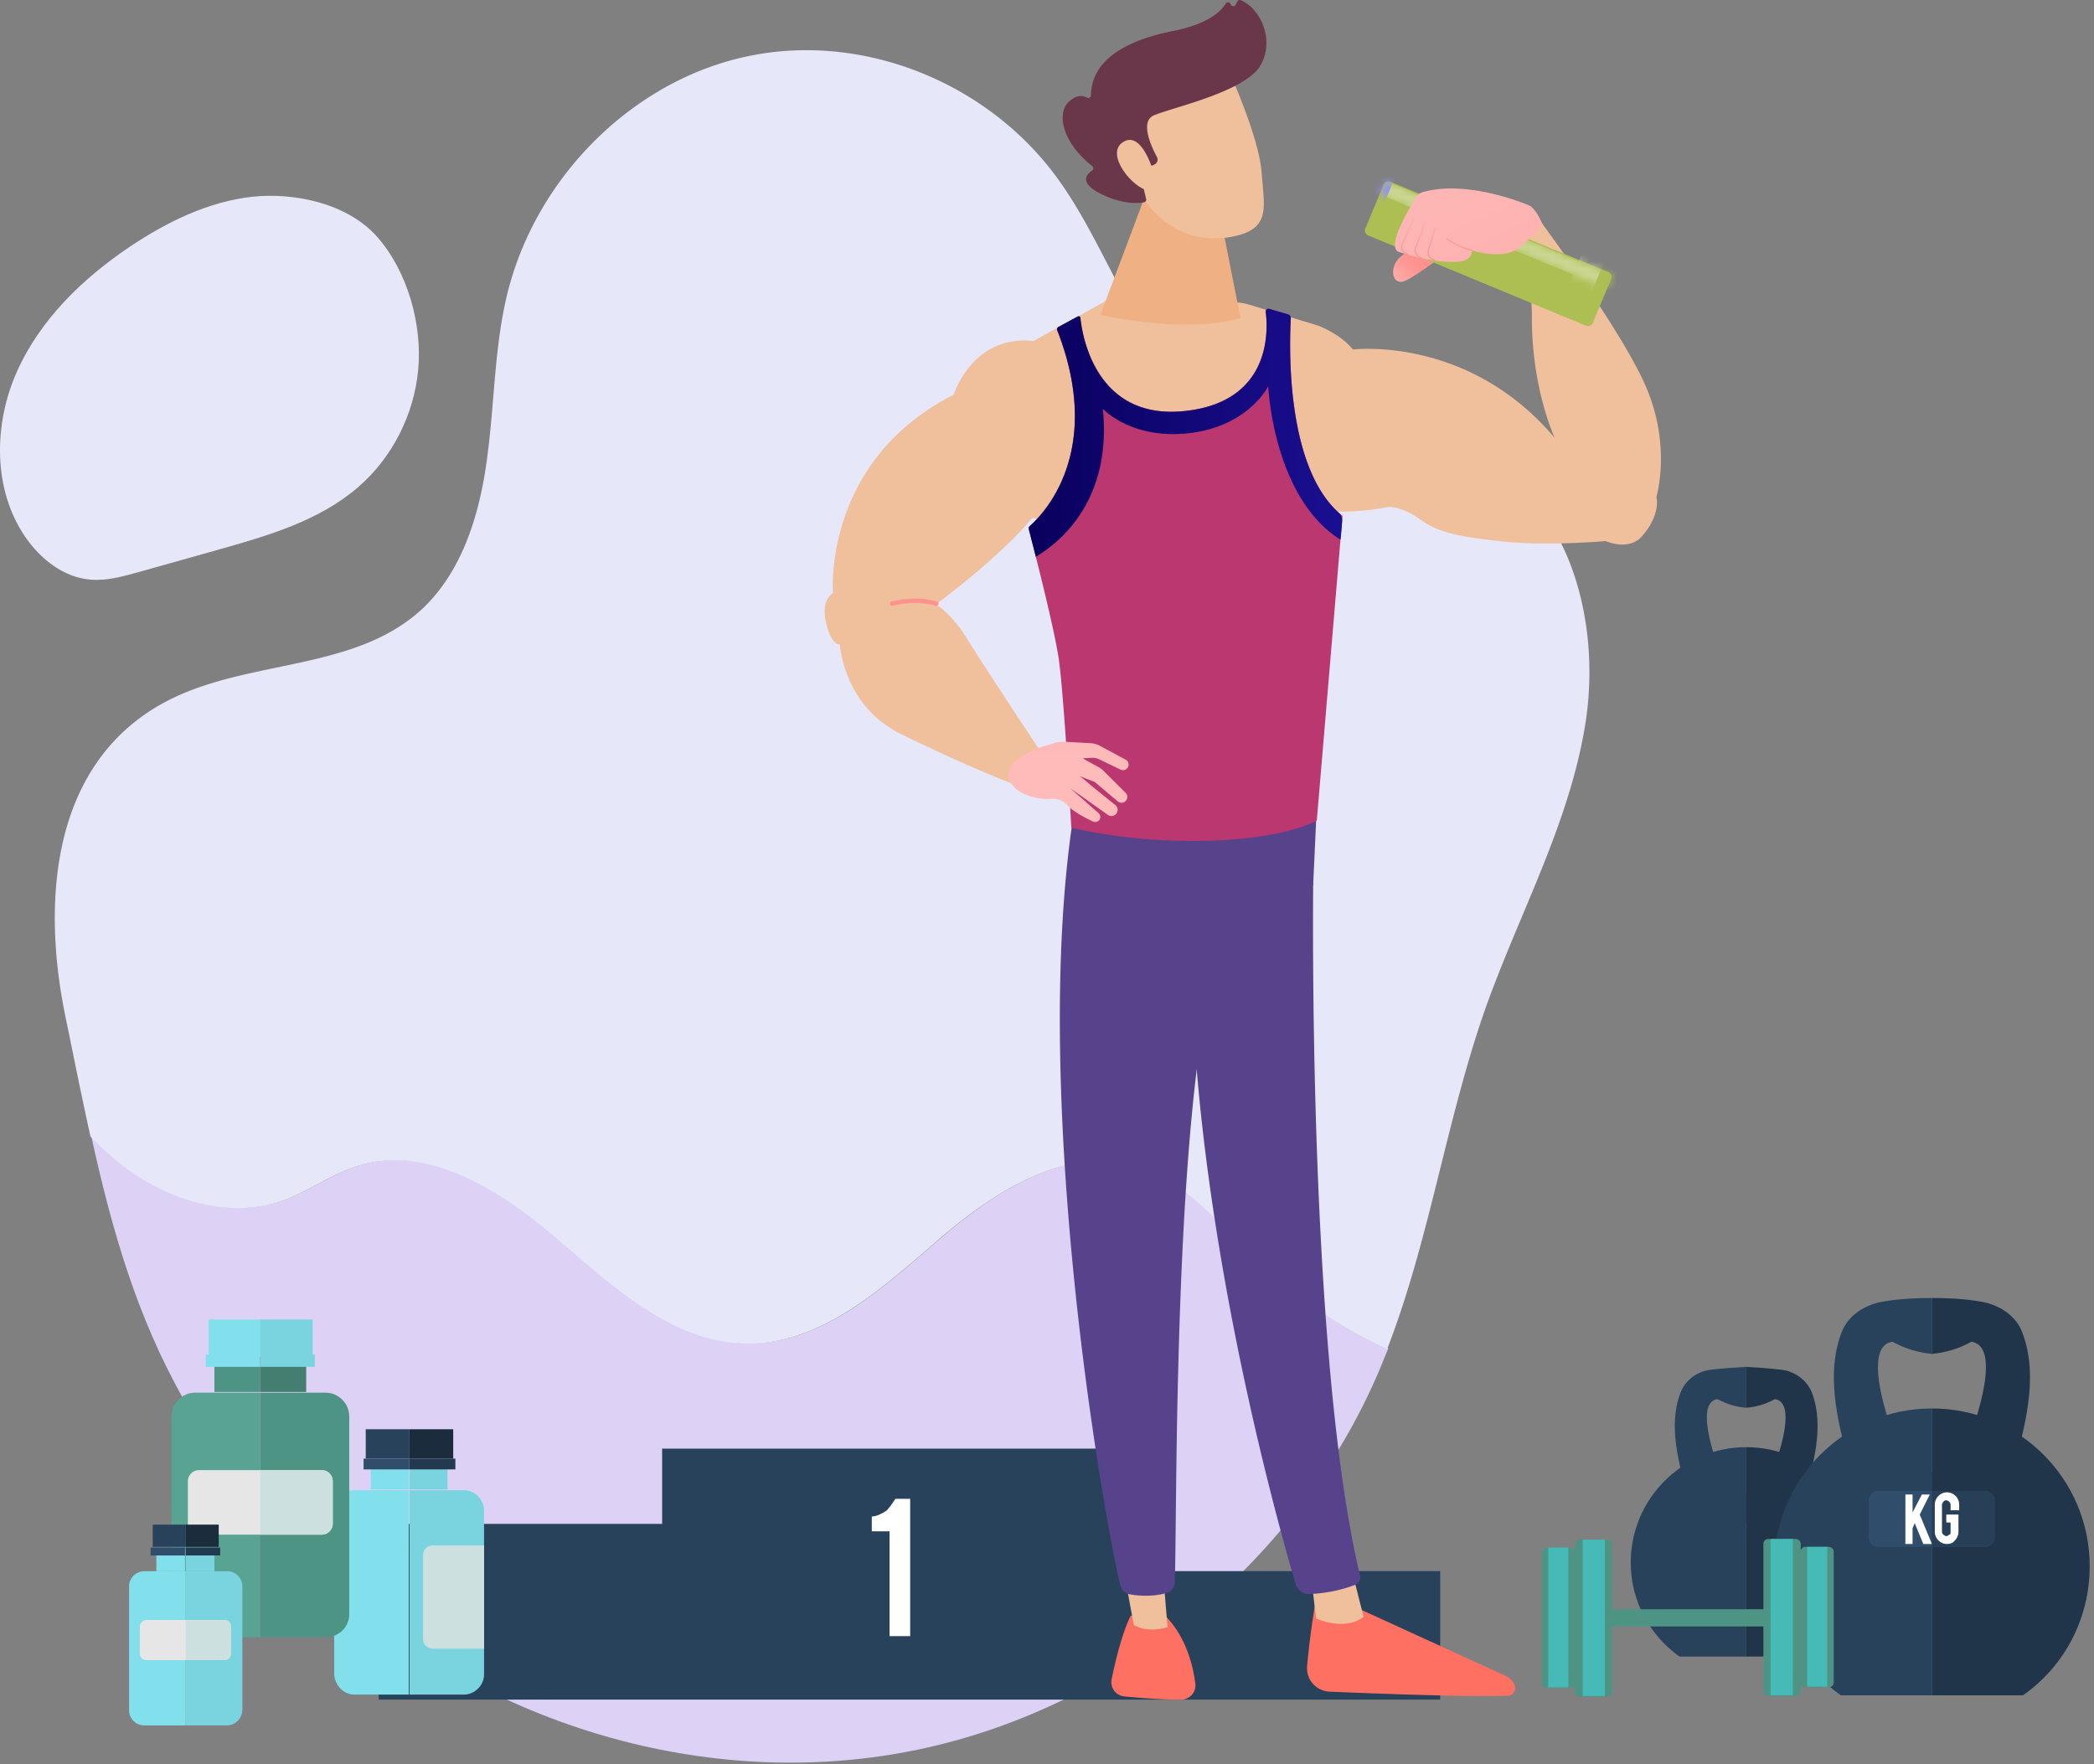 <svg width="292" height="246" fill="none" xmlns="http://www.w3.org/2000/svg"><rect width="100%" height="100%" fill="#808080" stroke="none"/><path d="M158.545 162.543c-9.813-2.905-19.835 3.591-27.601 10.299-7.766 6.708-16.162 14.472-26.395 14.472-10.39.053-18.838-7.817-26.709-14.577-7.871-6.761-18.051-13.31-27.916-10.194-3.673 1.162-6.874 3.591-10.495 4.859-7.504 2.588-16.057-.106-22.354-5.018-1.574-1.214-2.99-2.535-4.355-3.961 2.833 12.835 6.297 25.194 13.066 37.025 5.562 9.665 12.593 18.486 20.832 25.827 21.777 19.437 52.054 28.416 80.285 22.923 28.231-5.493 53.629-25.616 65.33-52.87.473-1.109.892-2.218 1.365-3.327-6.717-3.064-12.961-7.236-18.314-12.465-5.195-4.912-9.917-10.986-16.739-12.993z" fill="#DDD1F5"/><path d="M221.042 101.117c2.256-13.838-1.837-30.211-13.853-36.55-11.282-5.915-25.765-1.267-36.942-7.5-11.282-6.285-14.85-21.02-22.459-31.742-9.655-13.68-27.181-20.81-43.238-17.536-16.005 3.222-29.7 16.638-33.794 33.117-1.836 7.5-1.784 15.316-2.833 22.975-.997 7.658-3.359 15.528-8.816 20.81-9.393 8.979-24.243 7.13-35.682 12.993C7.158 106.082 5.74 125.57 9.152 141.892c1.154 5.598 2.256 11.144 3.463 16.584a44.019 44.019 0 004.355 3.961c6.297 4.912 14.85 7.606 22.354 5.018 3.621-1.268 6.822-3.697 10.495-4.859 9.865-3.116 20.045 3.433 27.916 10.193 7.871 6.761 16.32 14.631 26.71 14.578 10.232-.053 18.628-7.764 26.394-14.472 7.766-6.708 17.789-13.204 27.601-10.299 6.822 2.007 11.545 8.081 16.687 13.046 5.352 5.176 11.597 9.348 18.314 12.464 5.929-15.317 8.238-31.954 13.695-47.482 4.723-13.257 11.649-25.669 13.906-39.507z" fill="#E7E7FA"/><path d="M58.32 51.522c-.577 6.285-3.62 12.306-8.396 16.426-5.457 4.7-12.594 6.76-19.52 8.715-3.778 1.056-7.504 2.112-11.282 3.169-2.099.58-4.25 1.162-6.402 1.003-3.778-.264-7.084-2.852-9.235-6.021-4.46-6.55-4.408-15.58-1.155-22.922 3.254-7.342 9.236-13.1 15.847-17.536 5.143-3.433 10.863-6.232 17.002-6.919 5.93-.634 13.328.951 17.421 5.599 4.25 4.806 6.297 12.253 5.72 18.486z" fill="#E7E7FA"/><path fill-rule="evenodd" clip-rule="evenodd" d="M92.332 202.001h69.177v17.088h39.323v17.912H52.802v-24.5h39.53v-10.5z" fill="#28425C"/><path fill-rule="evenodd" clip-rule="evenodd" d="M124.039 228.148V213.53h-2.471v-2.059c.618 0 1.442-.411 2.059-.823.412-.412.824-1.03 1.235-1.647h2.059v19.147h-2.882z" fill="#fff"/><path fill-rule="evenodd" clip-rule="evenodd" d="M49.4 236.301H57v-28.5h-7.6c-1.5 0-2.8 1.3-2.8 2.8v22.9c.1 1.5 1.3 2.8 2.8 2.8z" fill="#82DFEC"/><path d="M57 203.601h-5.3v4.1H57v-4.1z" fill="#82DFEC"/><path d="M57.1 203.401h-6.4v1.5h6.4v-1.5z" fill="#304E6C"/><path d="M57.1 199.301H51v4.1h6.1v-4.1z" fill="#28425C"/><path fill-rule="evenodd" clip-rule="evenodd" d="M64.7 236.301h-7.6v-28.5h7.6c1.5 0 2.8 1.3 2.8 2.8v22.9c0 1.5-1.3 2.8-2.8 2.8z" fill="#79D4E0"/><path d="M62.4 203.601h-5.3v4.1h5.3v-4.1z" fill="#79D4E0"/><path d="M63.5 203.401h-6.4v1.5h6.4v-1.5z" fill="#22394F"/><path d="M63.2 199.301h-6.1v4.1h6.1v-4.1z" fill="#1B2C3D"/><path fill-rule="evenodd" clip-rule="evenodd" d="M67.5 215.501h-7.2c-.7 0-1.3.6-1.3 1.3v11.8c0 .7.6 1.3 1.3 1.3h7.2v-14.4z" fill="#CCE0E0"/><path fill-rule="evenodd" clip-rule="evenodd" d="M27.2 228.301h9.1v-34.1h-9.1c-1.8 0-3.3 1.5-3.3 3.3v27.4c0 1.9 1.5 3.4 3.3 3.4z" fill="#59A393"/><path d="M36.3 189.201h-6.4v4.9h6.4v-4.9z" fill="#4E9485"/><path d="M36.3 188.901h-7.6v1.7h7.6v-1.7zm.1-4.9h-7.3v4.9h7.3v-4.9z" fill="#82DFEC"/><path fill-rule="evenodd" clip-rule="evenodd" d="M45.4 228.301h-9.1v-34.1h9.1c1.8 0 3.3 1.5 3.3 3.3v27.4c.1 1.9-1.4 3.4-3.3 3.4z" fill="#4E9485"/><path d="M42.7 189.201h-6.4v4.9h6.4v-4.9z" fill="#447E71"/><path d="M43.9 188.901h-7.6v1.7h7.6v-1.7zm-.3-4.9h-7.3v4.9h7.3v-4.9z" fill="#79D4E0"/><path fill-rule="evenodd" clip-rule="evenodd" d="M27.7 205.001h17.2c.8 0 1.5.7 1.5 1.5v6c0 .8-.7 1.5-1.5 1.5H27.7c-.8 0-1.5-.7-1.5-1.5v-6c0-.8.7-1.5 1.5-1.5z" fill="#E6E6E6"/><path fill-rule="evenodd" clip-rule="evenodd" d="M36.3 205.001h8.6c.8 0 1.5.7 1.5 1.5v6c0 .8-.7 1.5-1.5 1.5h-8.6v-9z" fill="#CCE0E0"/><path fill-rule="evenodd" clip-rule="evenodd" d="M20.1 240.601h5.8v-21.5h-5.8c-1.1 0-2.1.9-2.1 2.1v17.3c0 1.2 1 2.1 2.1 2.1z" fill="#82DFEC"/><path d="M25.8 216.001h-4v3.1h4v-3.1z" fill="#82DFEC"/><path d="M25.8 215.801H21v1.1h4.8v-1.1z" fill="#304E6C"/><path d="M25.9 212.601h-4.6v3.1h4.6v-3.1z" fill="#28425C"/><path fill-rule="evenodd" clip-rule="evenodd" d="M31.6 240.601h-5.7v-21.5h5.8c1.2 0 2.1 1 2.1 2.1v17.3c-.1 1.2-1 2.1-2.2 2.1z" fill="#79D4E0"/><path d="M29.9 216.001h-4v3.1h4v-3.1z" fill="#79D4E0"/><path d="M30.7 215.801h-4.8v1.1h4.8v-1.1z" fill="#22394F"/><path d="M30.5 212.601h-4.6v3.1h4.6v-3.1z" fill="#1B2C3D"/><path fill-rule="evenodd" clip-rule="evenodd" d="M20.4 225.901h10.9c.5 0 .9.4.9.9v3.8c0 .5-.4.9-.9.9H20.4c-.5 0-.9-.4-.9-.9v-3.8c0-.4.4-.9.9-.9z" fill="#E6E6E6"/><path fill-rule="evenodd" clip-rule="evenodd" d="M25.9 225.901h5.4c.5 0 .9.4.9.9v3.8c0 .5-.4.9-.9.9h-5.4v-5.6z" fill="#CCE0E0"/><path fill-rule="evenodd" clip-rule="evenodd" d="M238.6 191.001c1.6-.2 3.3-.3 4.9-.4v5.7c-1.4-.1-2.7-.5-4-1.2-2.8.4-1.3 6.6 1.6 13.3h2.4v4h-4.7c-1.8 0-2.9-1.6-3.3-3.3-1.4-5-2.9-10.2-1.2-14.8.7-1.9 2.4-3.1 4.3-3.3z" fill="#28425C"/><path fill-rule="evenodd" clip-rule="evenodd" d="M248.4 191.001c-1.6-.2-3.3-.3-4.9-.4v5.7c1.4-.1 2.7-.5 4-1.2 2.8.4 1.3 6.6-1.6 13.3h-2.4v4h4.7c1.8 0 2.9-1.6 3.3-3.3 1.4-5 2.9-10.2 1.2-14.8-.7-1.9-2.5-3.1-4.3-3.3z" fill="#20354A"/><path fill-rule="evenodd" clip-rule="evenodd" d="M234.2 231.001c-4.1-2.9-6.8-7.7-6.8-13.1 0-8.9 7.2-16.1 16.1-16.1v29.2h-9.3z" fill="#28425C"/><path fill-rule="evenodd" clip-rule="evenodd" d="M252.8 231.001c4.1-2.9 6.8-7.7 6.8-13.1 0-8.9-7.2-16.1-16.1-16.1v29.2h9.3z" fill="#20354A"/><path fill-rule="evenodd" clip-rule="evenodd" d="M262.6 181.501c2.3-.4 4.5-.5 6.8-.5v7.8c-1.9-.2-3.7-.7-5.5-1.7-3.8.5-1.8 9.1 2.2 18.2h3.3v5.4H263c-2.5 0-3.9-2.2-4.6-4.6-1.9-6.8-4-14-1.6-20.3.9-2.4 3.3-3.9 5.8-4.3z" fill="#28425C"/><path fill-rule="evenodd" clip-rule="evenodd" d="M276.2 181.501c-2.3-.4-4.6-.5-6.8-.5v7.8c1.9-.2 3.7-.7 5.5-1.7 3.8.5 1.8 9.1-2.2 18.2h-3.3v5.4h6.4c2.5 0 3.9-2.2 4.6-4.6 1.9-6.8 4-14 1.6-20.3-.9-2.4-3.3-3.9-5.8-4.3z" fill="#20354A"/><path fill-rule="evenodd" clip-rule="evenodd" d="M256.7 236.401c-5.7-4-9.3-10.6-9.3-18 0-12.2 9.9-22 22-22v40h-12.7z" fill="#28425C"/><path fill-rule="evenodd" clip-rule="evenodd" d="M282.1 236.401c5.7-4 9.3-10.6 9.3-18 0-12.2-9.9-22-22-22v40h12.7z" fill="#20354A"/><path fill-rule="evenodd" clip-rule="evenodd" d="M261.9 207.901h14.9c.7 0 1.3.6 1.3 1.3v5.2c0 .7-.6 1.3-1.3 1.3h-14.9c-.7 0-1.3-.6-1.3-1.3v-5.2c0-.7.6-1.3 1.3-1.3z" fill="#304E6C"/><path fill-rule="evenodd" clip-rule="evenodd" d="M269.4 207.901h7.5c.7 0 1.3.6 1.3 1.3v5.2c0 .7-.6 1.3-1.3 1.3h-7.5v-7.8z" fill="#273F57"/><path fill-rule="evenodd" clip-rule="evenodd" d="M266.7 213.101v2.2h-1v-6.9h1v2.5l1.3-2.5h1.1l-1.4 2.8 1.7 4.1h-1.2l-1.2-2.9-.3.7zm4.8 2.2c-.5 0-.9-.2-1.2-.5-.3-.3-.5-.7-.5-1.2v-3.8c0-.5.2-.9.5-1.2.3-.3.7-.5 1.2-.5s.9.2 1.2.5c.3.3.5.7.5 1.2v.8H272v-.8c0-.2-.1-.3-.2-.4-.1-.1-.3-.2-.4-.2-.2 0-.3.1-.4.2-.1.1-.2.3-.2.4v3.8c0 .2.1.3.2.4.1.1.3.2.4.2.2 0 .3-.1.4-.2.2 0 .2-.2.2-.3v-1.4h-.6v-1.1h1.7v2.4c0 .5-.2.9-.5 1.2-.3.4-.7.5-1.1.5z" fill="#fff"/><path d="M246.4 224.401h-23.6v2.4h23.6v-2.4z" fill="#4E9485"/><path fill-rule="evenodd" clip-rule="evenodd" d="M224.2 214.701h-3.9c-.4 0-.7.3-.7.7v20.5c0 .4.3.7.7.7h3.8c.4 0 .7-.3.7-.7v-20.6c0-.3-.3-.6-.6-.6z" fill="#4E9485"/><path d="M223.8 214.701h-3.1v21.8h3.1v-21.8z" fill="#45BAB6"/><path fill-rule="evenodd" clip-rule="evenodd" d="M219 215.801h-3.3c-.4 0-.7.3-.7.7v18.2c0 .4.3.7.7.7h3.3c.4 0 .7-.3.7-.7v-18.2c-.1-.4-.4-.7-.7-.7zm27.6-1.2h3.8c.4 0 .7.3.7.7v20.5c0 .4-.3.7-.7.7h-3.8c-.4 0-.7-.3-.7-.7v-20.6c0-.3.3-.6.7-.6z" fill="#4E9485"/><path fill-rule="evenodd" clip-rule="evenodd" d="M251.7 215.701h3.3c.4 0 .7.3.7.7v18.2c0 .4-.3.7-.7.7h-3.3c-.4 0-.7-.3-.7-.7v-18.2c.1-.4.4-.7.7-.7z" fill="#4E9485"/><path d="M218.7 215.801h-2.8v19.5h2.8v-19.5zm31.3-1.2h-3.1v21.8h3.1v-21.8zm4.8 1.1H252v19.5h2.8v-19.5z" fill="#45BAB6"/><path d="M183.536 222.782s-.852 4.802-1.265 9.562c-.164 1.861 1.274 3.473 3.151 3.55 6.364.266 19.969.781 24.852.558a1.063 1.063 0 00.939-1.458 2.394 2.394 0 00-1.223-1.287l-22.475-10.282-3.979-.643z" fill="url(#paint0_linear)"/><path d="M182.839 219.951l.689 5.747s3.935 1.826 6.622-.232l-1.628-6.406-5.683.891z" fill="#F0BF9C"/><path d="M183.355 111.893c-.293 1.501-1.584 74.903 6.295 107.793a1.11 1.11 0 01-.655 1.295c-1.205.488-3.573 1.2-6.415 1.295a1.928 1.928 0 01-1.912-1.381c-2.256-7.633-13.045-45.874-14.449-82.399-1.576-40.814 0-1.389 0-1.389l.921-25.231 16.215.017z" fill="#56438C"/><path d="M157.685 225.286s-1.36 2.427-2.669 8.876a1.993 1.993 0 001.765 2.393c2.101.205 5.331.471 7.922.454 1.197-.008 2.127-1.046 1.981-2.221-.284-2.35-1.18-6.209-3.944-9.219l-5.055-.283z" fill="url(#paint1_linear)"/><path d="M156.497 217.893l1.602 8.696s1.584 1.175 4.71.326l-.766-9.348-5.546.326z" fill="#F0BF9C"/><path d="M149.902 112.399c-6.441 38.729 3.668 97.467 6.312 108.616a1.735 1.735 0 001.412 1.321c1.18.197 3.126.351 5.037-.198a1.584 1.584 0 001.154-1.466c.353-9.022-.284-64.381 5.718-86.258a4.96 4.96 0 011.929-2.745l11.651-8.25.508-11.02h-33.721z" fill="#56438C"/><path d="M196.6 34.931c.155.155-1.783.532-2.265 2.402-.267 1.029.155 2.1 1.205 1.955 1.06-.155 5.425-3.456 5.425-3.456l-4.365-.9z" fill="url(#paint2_linear)"/><path d="M146.552 79.227l-1.886-6.596a.541.541 0 00-.947-.18c-1.439 1.862-6.157 6.57-13.21 11.827 0 0 2.204 1.295 4.314 4.751 2.11 3.456 10.962 16.792 10.962 16.792l-3.289 3.962s-6.269-2.238-16.844-7.418c-8.077-3.954-8.533-12.513-8.533-12.513s-1.171.283-1.929-3.019c-.758-3.301.964-4.107.964-4.107s-1.515-18.362 16.835-27.684c0 0 2.566-8.396 11.151-7.495l10.859-6.02 16.93.642a7.175 7.175 0 012.256.309l9.748 2.967s3.065 1.192 4.727 3.294c0 0 16.051-2.007 28.133 12.315 0 0-3.212-6.844-3.178-16.844.018-3.885-.878-7.727-2.548-11.234l2.867-3.302s12.211 16.217 15.681 24.468c3.47 8.258 1.361 15.162 1.361 15.162s.732 2.444-2.127 5.6c0 0-1.49 1.895-4.952.55 0 0-8.525.754-14.863 0-4.452-.533-8.206-.936-10.988-3.011-1.179-.875-3.349-1.99-4.787-1.698-2.291.471-7.242 1.037-10.368 0l-36.339 8.482z" fill="#F0BF9C"/><path d="M160.045 26.27c0 .154-6.605 17.632-6.605 17.632s11.703 2.71 19.539.454l-2.755-13.979-10.179-4.108z" fill="#EFB083"/><path d="M179.998 44.39c-.164 3.096-.939 21.072 7.207 27.547l-3.582 42.469c-5.623 3.053-20.942 4.073-34.229 1.02 0 0-1.034-18.781-1.783-23.738-.758-4.957-4.219-18.165-4.219-18.165s11.375-8.696 4.038-27.477a.35.35 0 01.164-.446l2.695-1.467a.257.257 0 01.379.197c.224 2.325 2.05 14.331 14.579 12.976 12.081-1.312 11.582-11.277 11.246-13.825a.388.388 0 01.491-.42l2.6.755a.563.563 0 01.414.575z" fill="#BA3770"/><path d="M153.793 57.006s3.746 4.117 11.453 3.456c8.741-.755 11.608-6.604 11.608-6.604s.646 15.48 10.067 21.398a45.49 45.49 0 00.241-2.65 1.339 1.339 0 00-.439-1.072c-7.63-6.784-6.881-24.108-6.726-27.143a.556.556 0 00-.404-.566l-2.601-.755c-.267-.077-.534.146-.491.42.327 2.539.835 12.512-11.246 13.825-12.538 1.346-14.363-10.66-14.596-12.984a.257.257 0 00-.379-.198l-2.695 1.467a.369.369 0 00-.164.446c6.605 16.92-1.963 25.65-3.728 27.22a.646.646 0 00-.198.67c.163.642.516 1.997.947 3.704 3.556-2.127 10.6-7.976 9.351-20.634z" fill="url(#paint3_linear)"/><path d="M130.579 84.475c-.026 0-.061 0-.087-.008-2.893-.867-5.984-.009-6.01 0a.295.295 0 01-.37-.206.294.294 0 01.206-.369c.129-.034 3.29-.918 6.347 0a.296.296 0 01.198.377.287.287 0 01-.284.206z" fill="url(#paint4_linear)"/><path d="M144.381 104.423c.129-.017 1.516-.463 2.446-.763a4.796 4.796 0 011.739-.223l3.514.197a3.11 3.11 0 011.291.36l3.6 1.938c.43.232.542.798.232 1.175a.787.787 0 01-.947.215l-2.962-1.432a2.242 2.242 0 00-1.111-.215l-1.206.077 2.343 1.295c.172.095.327.215.473.352l3.178 3.165a.813.813 0 01-1.102 1.192l-3.221-2.719s-2.403-.918-2.256-.918c.146 0 1.791 1.441 1.791 1.441l3.35 2.702a.858.858 0 01.198 1.115.866.866 0 01-1.24.257l-5.253-3.722 3.961 3.482c.25.223.31.583.146.874a.711.711 0 01-.895.301c-1.016-.446-2.928-1.501-3.505-2.179-.99-1.157-2.11-1.012-2.893-.977-.784.025-4.366-.318-5.322-2.71-.947-2.41 3.651-4.28 3.651-4.28z" fill="url(#paint5_linear)"/><path d="M221.141 45.41l-30.354-12.58a.734.734 0 01-.397-.97l2.549-6.106a.738.738 0 01.973-.395l30.355 12.582c.379.154.56.591.396.969l-2.549 6.106a.753.753 0 01-.973.394z" fill="#ADBF53"/><mask id="a" maskUnits="userSpaceOnUse" x="192" y="25" width="33" height="16"><path d="M223.931 40.188l-31.379-13.01a.19.19 0 01-.104-.24l.638-1.526a.191.191 0 01.241-.103l31.379 13.01a.19.19 0 01.103.24l-.637 1.526c-.035.095-.146.137-.241.103z" fill="url(#paint6_linear)"/></mask><g mask="url(#a)"><path opacity=".37" d="M223.931 40.188l-31.379-13.01a.19.19 0 01-.104-.24l.638-1.526a.191.191 0 01.241-.103l31.379 13.01a.19.19 0 01.103.24l-.637 1.526c-.035.095-.146.137-.241.103z" fill="url(#paint7_linear)"/><path d="M185.259 17.873l4.4-1.655 4.134 1.707 1.799 4.228-5.718 13.679-4.374 1.595-4.435-1.835-1.524-4.04 5.718-13.679z" fill="url(#paint8_linear)"/><path opacity=".37" d="M185.5 37.427l8.293-19.502 1.799 4.228-5.718 13.679-4.374 1.595z" fill="#fff"/><path d="M231.999 37.058l-1.929-4.27-4.133-1.716-4.271 1.707-5.718 13.678 1.946 4.22 4.435 1.835 3.953-1.775 5.717-13.679z" fill="#ADBF53"/><path opacity=".37" d="M217.894 50.677l8.043-19.605-4.271 1.707-5.718 13.678 1.946 4.22z" fill="#fff"/><mask id="b" maskUnits="userSpaceOnUse" x="221" y="31" width="11" height="7"><path d="M231.999 37.058l-1.929-4.27-4.133-1.716-4.271 1.707 10.333 4.279z" fill="url(#paint9_linear)"/></mask><g mask="url(#b)"><path opacity=".37" d="M231.999 37.058l-1.929-4.27-4.133-1.716-4.271 1.707 10.333 4.279z" fill="url(#paint10_linear)"/></g></g><path d="M215.114 31.33s-.869-2.248-1.929-2.702c-1.024-.438-8.843-3.55-14.82-1.827a1.53 1.53 0 00-.861.652c-1.007 1.603-4.081 6.74-2.557 7.632 0 0 5.141 1.819 8.74 1.355 1.671-.214 1.576-1.526 1.576-1.526s4.598 1.526 6.863-.575c2.265-2.11 2.988-3.01 2.988-3.01z" fill="url(#paint11_linear)"/><path d="M205.245 34.991c-1.886-.48-2.91-1.183-3.349-1.492-.087-.06-.173-.12-.198-.129.008 0 .025 0 .043-.008l-.078-.138c.069-.042.129 0 .327.138.431.3 1.438.994 3.298 1.466l-.043.163z" fill="url(#paint12_linear)"/><path d="M200.165 36.355c-.112-.026-.215-.052-.319-.078a1.129 1.129 0 01-.731-1.44l.973-3.165.155.043-.973 3.165a.977.977 0 00.628 1.243c.086.026.267.232.267.232z" fill="url(#paint13_linear)"/><path d="M198.374 36.046c-.112-.026-.215-.052-.319-.077a1.129 1.129 0 01-.731-1.441l1.446-3.748.147.06-1.447 3.74a.98.98 0 00.629 1.243c.103.026.275.223.275.223z" fill="url(#paint14_linear)"/><path d="M196.506 35.566c-.112-.026-.215-.052-.319-.078a1.133 1.133 0 01-.732-1.44l1.645-3.73.146.06-1.644 3.713a.997.997 0 00.06.754.98.98 0 00.568.48c.104.035.276.24.276.24z" fill="url(#paint15_linear)"/><path d="M171.439 10.06s4.151 9.143 4.487 13.97c.335 4.82 1.429 7.942-4.168 8.989-5.589 1.046-10.351-1.664-12.977-6.441 0 0-4.108-7.358-3.255-10.403.861-3.044 15.913-6.115 15.913-6.115z" fill="#F0BF9C"/><path d="M160.649 23.096l.319-.146a.763.763 0 00.361-1.055c-.809-1.509-2.402-4.974-.422-5.814 2.549-1.08 12.685-3.285 14.829-6.912 2.058-3.482.129-7.908-2.695-9.134a.38.38 0 00-.5.172l-.224.446a.384.384 0 01-.706-.06.379.379 0 00-.689-.086c-.663 1.08-2.454 2.847-7.311 3.807-6.897 1.364-11.427 4.22-11.478 8.98 0 .3-.328.471-.586.317-.517-.3-1.335-.437-2.411.489-1.877 1.612-1.042 5.729 3.169 9.065.198.154.207.463-.009.609-.749.497-1.86 1.68 1.077 3.19 3.039 1.56 5.287 1.398 6.148 1.244a.376.376 0 00.301-.464l-.981-4.159a.375.375 0 01.361-.463l1.447-.026z" fill="#6A3649"/><path d="M160.838 23.98s-1.619-5.858-4.237-4.169c-2.617 1.681 1.464 6.561 3.591 6.758l.646-2.59z" fill="#F0BF9C"/><defs><linearGradient id="paint0_linear" x1="264.35" y1="76.414" x2="254.047" y2="100.122" gradientUnits="userSpaceOnUse"><stop stop-color="#FF928E"/><stop offset="1" stop-color="#FE7062"/></linearGradient><linearGradient id="paint1_linear" x1="235.186" y1="63.74" x2="224.883" y2="87.447" gradientUnits="userSpaceOnUse"><stop stop-color="#FF928E"/><stop offset="1" stop-color="#FE7062"/></linearGradient><linearGradient id="paint2_linear" x1="193.43" y1="40.501" x2="197.17" y2="36.747" gradientUnits="userSpaceOnUse"><stop stop-color="#FEBBBA"/><stop offset="1" stop-color="#FF928E"/></linearGradient><linearGradient id="paint3_linear" x1="143.472" y1="60.341" x2="187.171" y2="60.341" gradientUnits="userSpaceOnUse"><stop stop-color="#09005D"/><stop offset="1" stop-color="#1A0F91"/></linearGradient><linearGradient id="paint4_linear" x1="132.104" y1="75.744" x2="129.407" y2="80.708" gradientUnits="userSpaceOnUse"><stop stop-color="#FEBBBA"/><stop offset="1" stop-color="#FF928E"/></linearGradient><linearGradient id="paint5_linear" x1="149.006" y1="106.051" x2="150.15" y2="10.573" gradientUnits="userSpaceOnUse"><stop stop-color="#FEBBBA"/><stop offset="1" stop-color="#FF928E"/></linearGradient><linearGradient id="paint6_linear" x1="192.767" y1="26.177" x2="224.453" y2="39.413" gradientUnits="userSpaceOnUse"><stop stop-color="#1A1A1A"/><stop offset=".767" stop-color="#686868"/><stop offset=".97" stop-color="gray"/><stop offset=".997" stop-color="gray"/></linearGradient><linearGradient id="paint7_linear" x1="192.767" y1="26.177" x2="224.453" y2="39.413" gradientUnits="userSpaceOnUse"><stop stop-color="#fff"/><stop offset=".767" stop-color="#fff"/><stop offset=".97" stop-color="#fff"/><stop offset=".997" stop-color="#fff"/></linearGradient><linearGradient id="paint8_linear" x1="459.507" y1="208.827" x2="516.146" y2="247.039" gradientUnits="userSpaceOnUse"><stop stop-color="#4F52FF"/><stop offset="1" stop-color="#4042E2"/></linearGradient><linearGradient id="paint9_linear" x1="227.208" y1="26.973" x2="226.829" y2="34.999" gradientUnits="userSpaceOnUse"><stop stop-color="#1A1A1A"/><stop offset=".767" stop-color="#686868"/><stop offset=".97" stop-color="gray"/><stop offset=".997" stop-color="gray"/></linearGradient><linearGradient id="paint10_linear" x1="227.208" y1="26.973" x2="226.829" y2="34.999" gradientUnits="userSpaceOnUse"><stop stop-color="#fff"/><stop offset=".767" stop-color="#fff"/><stop offset=".97" stop-color="#fff"/><stop offset=".997" stop-color="#fff"/></linearGradient><linearGradient id="paint11_linear" x1="195.722" y1="12.853" x2="248.393" y2="129.879" gradientUnits="userSpaceOnUse"><stop stop-color="#FEBBBA"/><stop offset="1" stop-color="#FF928E"/></linearGradient><linearGradient id="paint12_linear" x1="203.144" y1="27.814" x2="203.537" y2="35.309" gradientUnits="userSpaceOnUse"><stop stop-color="#FEBBBA"/><stop offset="1" stop-color="#FF928E"/></linearGradient><linearGradient id="paint13_linear" x1="199.367" y1="28.212" x2="199.76" y2="35.707" gradientUnits="userSpaceOnUse"><stop stop-color="#FEBBBA"/><stop offset="1" stop-color="#FF928E"/></linearGradient><linearGradient id="paint14_linear" x1="197.849" y1="28.281" x2="198.242" y2="35.776" gradientUnits="userSpaceOnUse"><stop stop-color="#FEBBBA"/><stop offset="1" stop-color="#FF928E"/></linearGradient><linearGradient id="paint15_linear" x1="196.106" y1="28.323" x2="196.498" y2="35.818" gradientUnits="userSpaceOnUse"><stop stop-color="#FEBBBA"/><stop offset="1" stop-color="#FF928E"/></linearGradient></defs></svg>